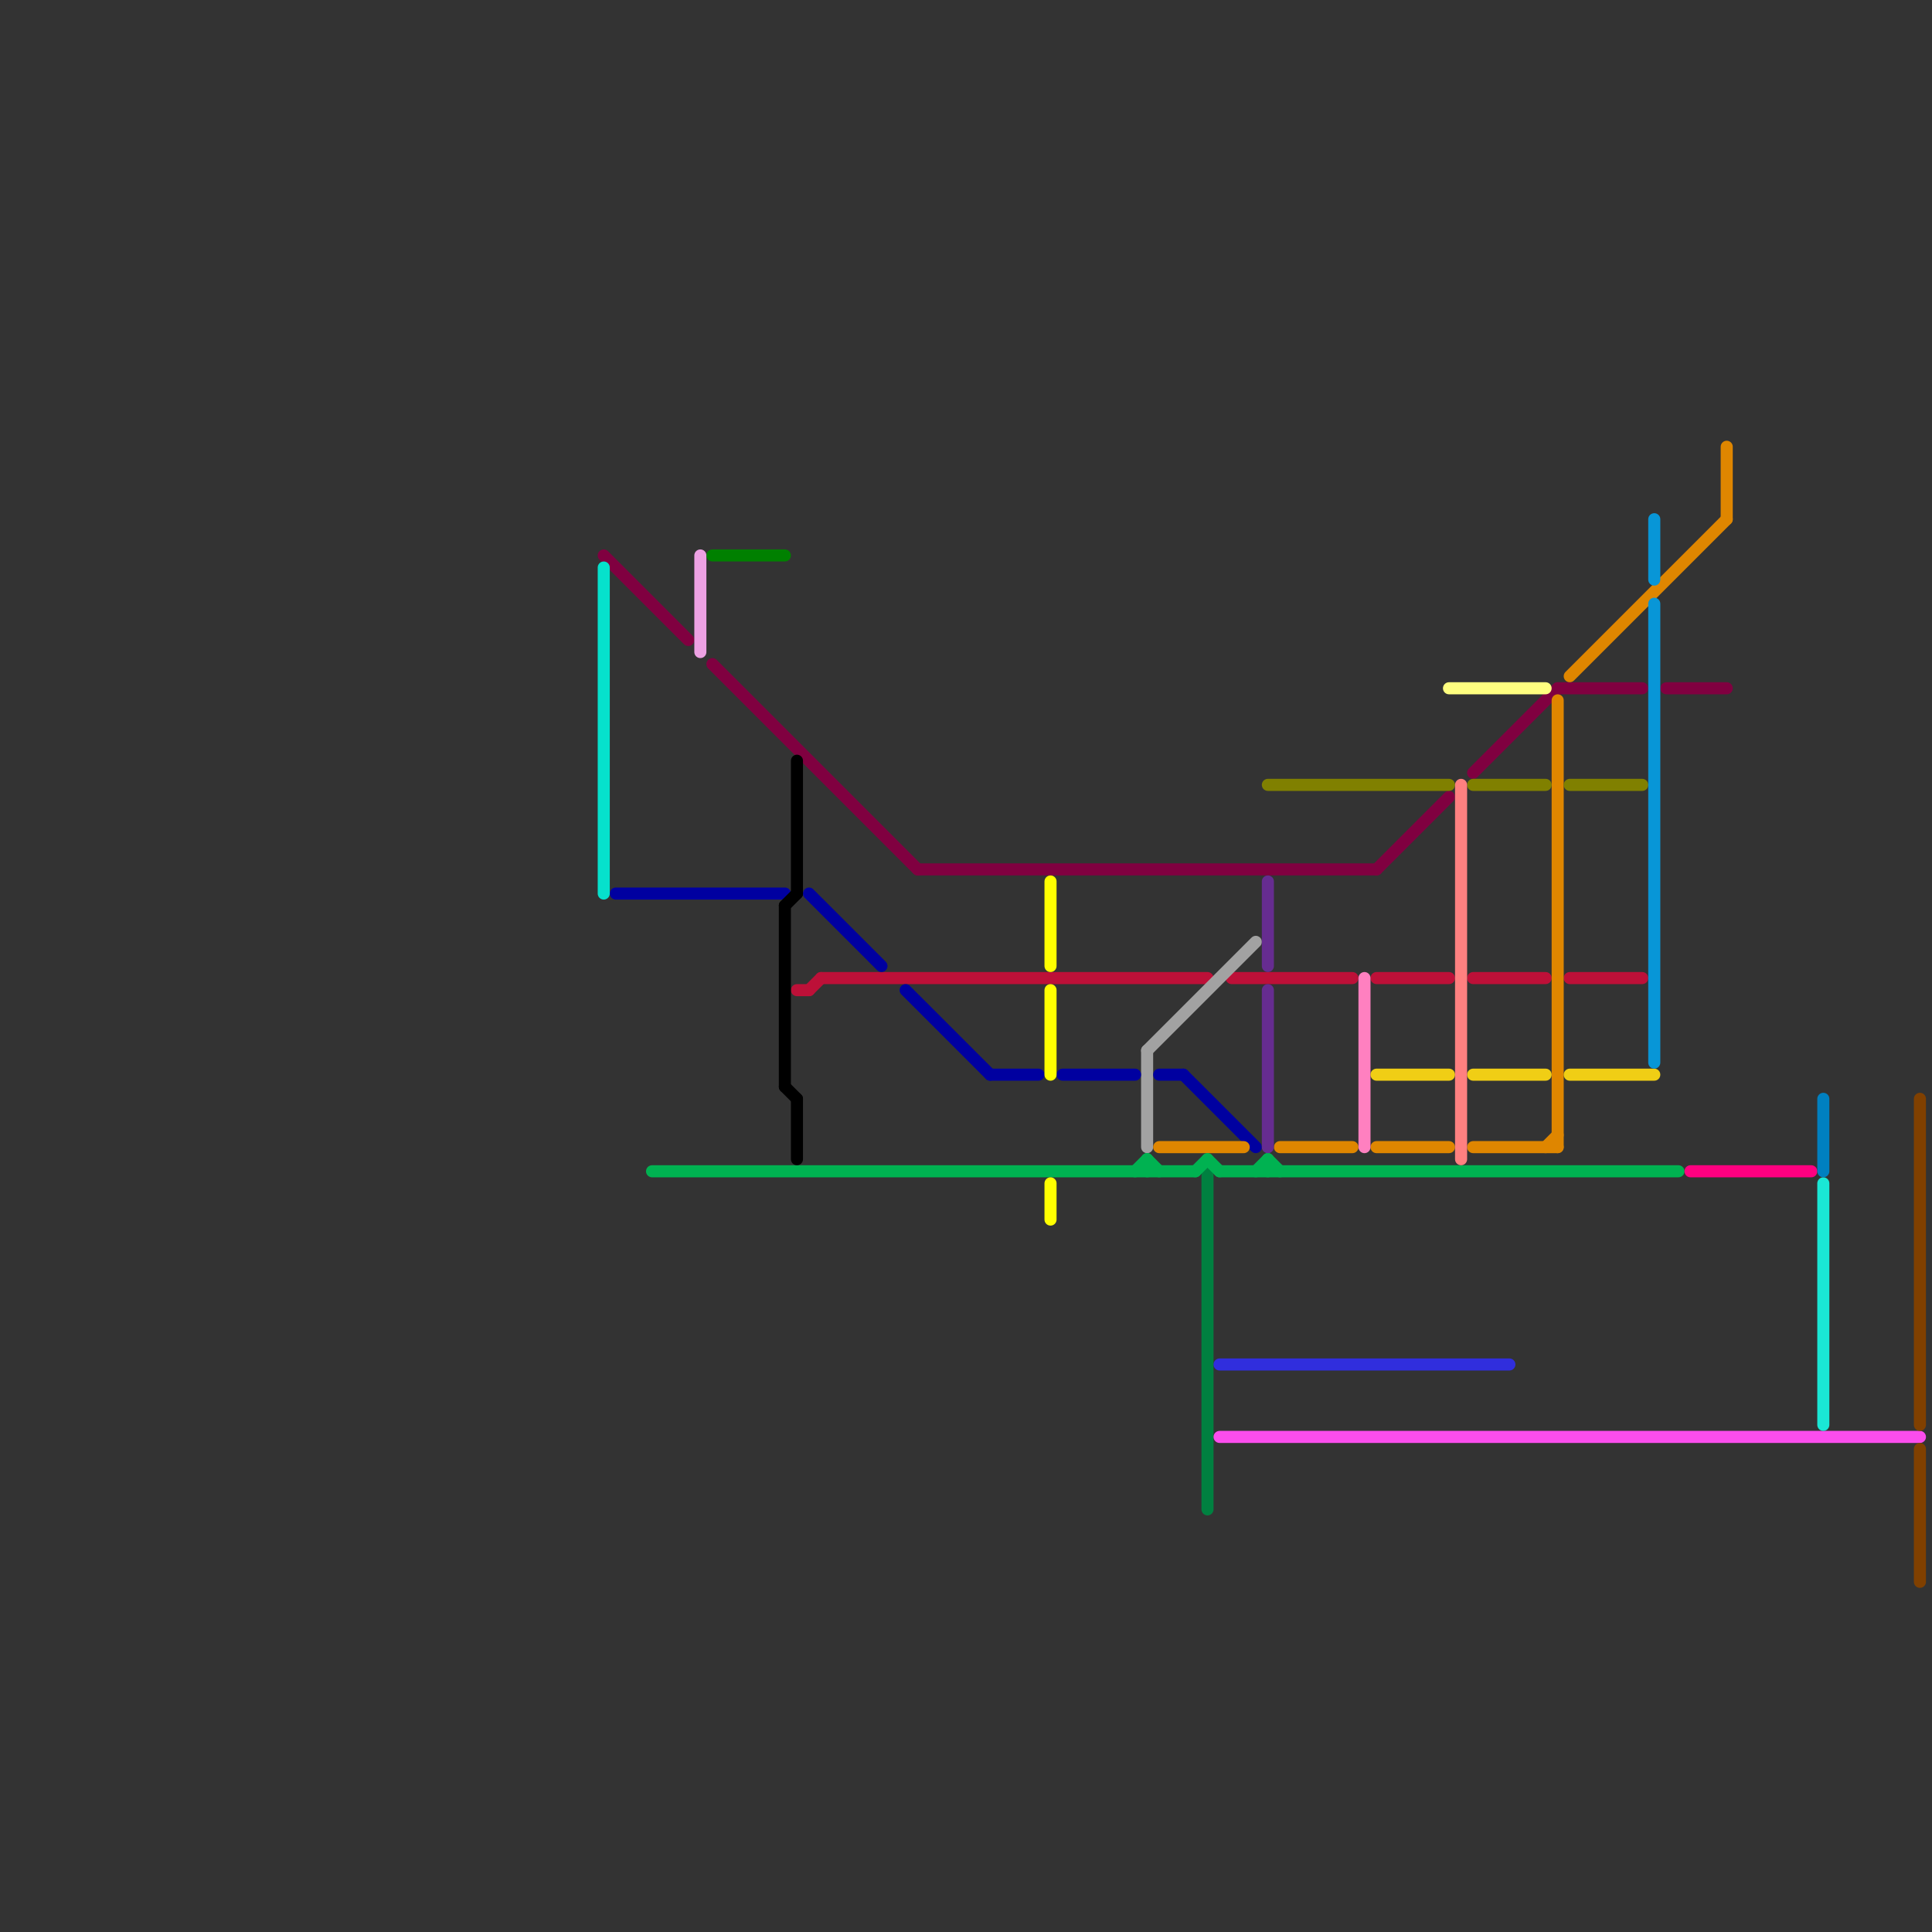 
<svg version="1.1" xmlns="http://www.w3.org/2000/svg" viewBox="0 0 160 160">
<rect x="0" y="0" width="160" height="160" fill="#333333" stroke="none"/>
<style>text { font: 1px Helvetica; font-weight: 600; white-space: pre; dominant-baseline: central; } line { stroke-width: 1; fill: none; stroke-linecap: round; stroke-linejoin: round; } .c0 { stroke: #008040 } .c1 { stroke: #800040 } .c2 { stroke: #bd1038 } .c3 { stroke: #a2a2a2 } .c4 { stroke: #0000a0 } .c5 { stroke: #df8600 } .c6 { stroke: #00b251 } .c7 { stroke: #302edd } .c8 { stroke: #fb4ded } .c9 { stroke: #808000 } .c10 { stroke: #662c90 } .c11 { stroke: #ff80c0 } .c12 { stroke: #f0ce15 } .c13 { stroke: #ffff80 } .c14 { stroke: #ff8080 } .c15 { stroke: #0896d7 } .c16 { stroke: #ff0080 } .c17 { stroke: #1ae7d5 } .c18 { stroke: #0080c0 } .c19 { stroke: #804000 } .c20 { stroke: #06e1cc } .c21 { stroke: #eda1e3 } .c22 { stroke: #008000 } .c23 { stroke: #000000 } .c24 { stroke: #ffff00 }</style><defs><g id="wm-xf"><circle r="1.2" fill="#000"/><circle r="0.9" fill="#fff"/><circle r="0.6" fill="#000"/><circle r="0.3" fill="#fff"/></g><g id="wm"><circle r="0.6" fill="#000"/><circle r="0.3" fill="#fff"/></g></defs><line class="c0" x1="100" y1="97" x2="100" y2="125"/><line class="c1" x1="138" y1="57" x2="143" y2="57"/><line class="c1" x1="76" y1="72" x2="114" y2="72"/><line class="c1" x1="114" y1="72" x2="120" y2="66"/><line class="c1" x1="122" y1="64" x2="129" y2="57"/><line class="c1" x1="50" y1="46" x2="57" y2="53"/><line class="c1" x1="129" y1="57" x2="136" y2="57"/><line class="c1" x1="59" y1="55" x2="76" y2="72"/><line class="c2" x1="102" y1="81" x2="112" y2="81"/><line class="c2" x1="66" y1="82" x2="67" y2="82"/><line class="c2" x1="114" y1="81" x2="120" y2="81"/><line class="c2" x1="122" y1="81" x2="128" y2="81"/><line class="c2" x1="67" y1="82" x2="68" y2="81"/><line class="c2" x1="68" y1="81" x2="100" y2="81"/><line class="c2" x1="130" y1="81" x2="136" y2="81"/><line class="c3" x1="95" y1="87" x2="104" y2="78"/><line class="c3" x1="95" y1="87" x2="95" y2="95"/><line class="c4" x1="51" y1="74" x2="65" y2="74"/><line class="c4" x1="67" y1="74" x2="73" y2="80"/><line class="c4" x1="88" y1="89" x2="94" y2="89"/><line class="c4" x1="98" y1="89" x2="104" y2="95"/><line class="c4" x1="75" y1="82" x2="82" y2="89"/><line class="c4" x1="96" y1="89" x2="98" y2="89"/><line class="c4" x1="82" y1="89" x2="86" y2="89"/><line class="c5" x1="122" y1="95" x2="129" y2="95"/><line class="c5" x1="96" y1="95" x2="103" y2="95"/><line class="c5" x1="106" y1="95" x2="112" y2="95"/><line class="c5" x1="129" y1="58" x2="129" y2="95"/><line class="c5" x1="143" y1="37" x2="143" y2="43"/><line class="c5" x1="114" y1="95" x2="120" y2="95"/><line class="c5" x1="130" y1="56" x2="143" y2="43"/><line class="c5" x1="128" y1="95" x2="129" y2="94"/><line class="c6" x1="94" y1="97" x2="95" y2="96"/><line class="c6" x1="100" y1="96" x2="101" y2="97"/><line class="c6" x1="101" y1="97" x2="139" y2="97"/><line class="c6" x1="54" y1="97" x2="99" y2="97"/><line class="c6" x1="105" y1="96" x2="106" y2="97"/><line class="c6" x1="104" y1="97" x2="105" y2="96"/><line class="c6" x1="99" y1="97" x2="100" y2="96"/><line class="c6" x1="105" y1="96" x2="105" y2="97"/><line class="c6" x1="95" y1="96" x2="96" y2="97"/><line class="c6" x1="95" y1="96" x2="95" y2="97"/><line class="c7" x1="101" y1="113" x2="125" y2="113"/><line class="c8" x1="101" y1="119" x2="159" y2="119"/><line class="c9" x1="130" y1="65" x2="136" y2="65"/><line class="c9" x1="122" y1="65" x2="128" y2="65"/><line class="c9" x1="105" y1="65" x2="120" y2="65"/><line class="c10" x1="105" y1="73" x2="105" y2="80"/><line class="c10" x1="105" y1="82" x2="105" y2="95"/><line class="c11" x1="113" y1="81" x2="113" y2="95"/><line class="c12" x1="122" y1="89" x2="128" y2="89"/><line class="c12" x1="130" y1="89" x2="137" y2="89"/><line class="c12" x1="114" y1="89" x2="120" y2="89"/><line class="c13" x1="120" y1="57" x2="128" y2="57"/><line class="c14" x1="121" y1="65" x2="121" y2="96"/><line class="c15" x1="137" y1="43" x2="137" y2="48"/><line class="c15" x1="137" y1="50" x2="137" y2="88"/><line class="c16" x1="140" y1="97" x2="150" y2="97"/><line class="c17" x1="151" y1="98" x2="151" y2="118"/><line class="c18" x1="151" y1="91" x2="151" y2="97"/><line class="c19" x1="159" y1="91" x2="159" y2="118"/><line class="c19" x1="159" y1="120" x2="159" y2="131"/><line class="c20" x1="50" y1="47" x2="50" y2="74"/><line class="c21" x1="58" y1="46" x2="58" y2="54"/><line class="c22" x1="59" y1="46" x2="65" y2="46"/><line class="c23" x1="65" y1="75" x2="66" y2="74"/><line class="c23" x1="66" y1="63" x2="66" y2="74"/><line class="c23" x1="65" y1="90" x2="66" y2="91"/><line class="c23" x1="65" y1="75" x2="65" y2="90"/><line class="c23" x1="66" y1="91" x2="66" y2="96"/><line class="c24" x1="87" y1="73" x2="87" y2="80"/><line class="c24" x1="87" y1="98" x2="87" y2="101"/><line class="c24" x1="87" y1="82" x2="87" y2="89"/>
</svg>
